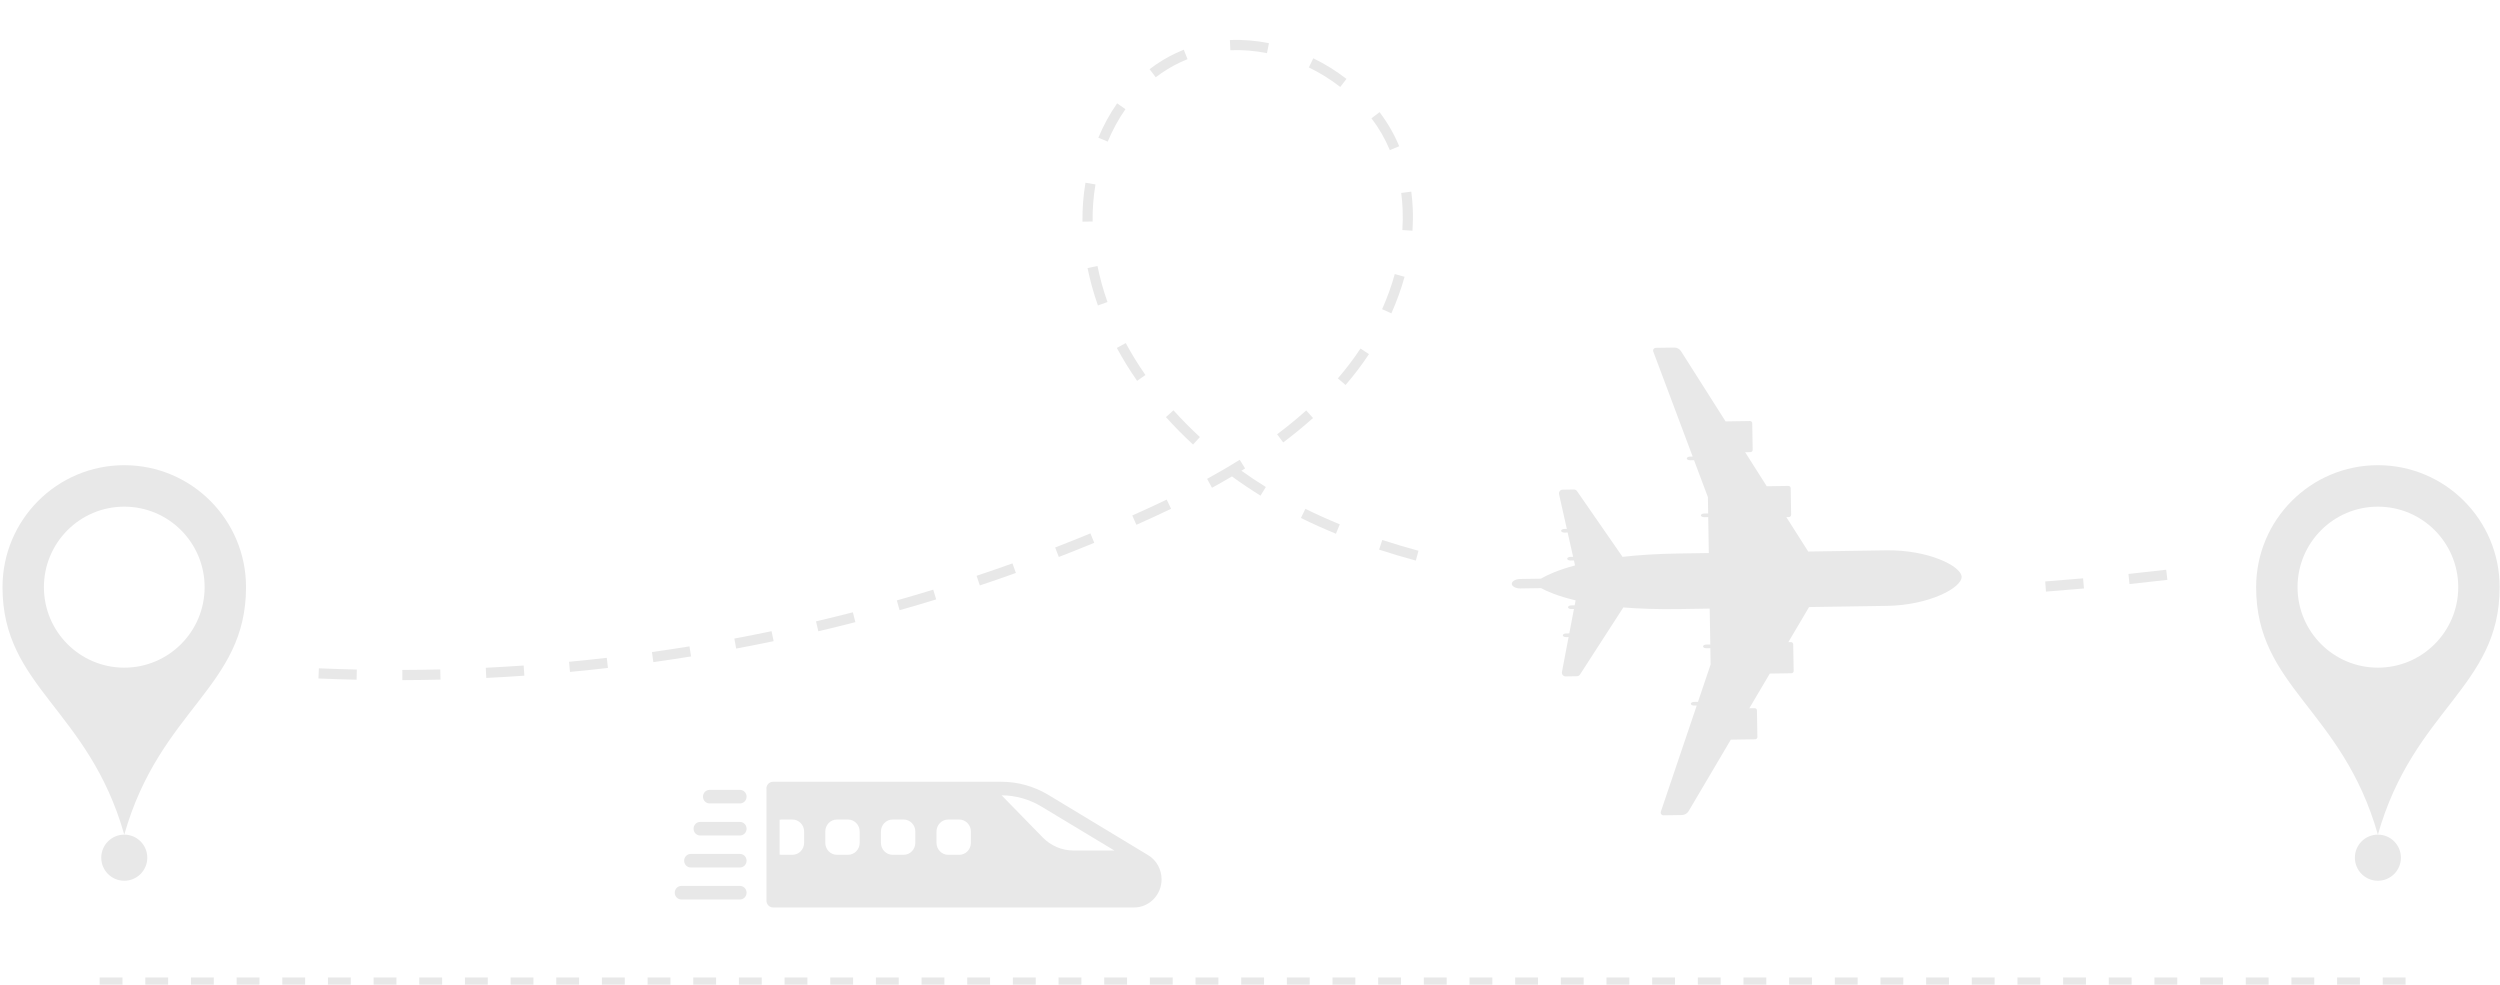 <svg width="876" height="345" viewBox="0 0 876 345" fill="none" xmlns="http://www.w3.org/2000/svg">
<line x1="34.917" y1="343.75" x2="848.943" y2="343.75" stroke="#E8E8E8" stroke-width="2.5" stroke-dasharray="8 8"/>
<path d="M170.39 237.55L170.216 233.988C174.624 233.772 179.088 233.505 183.487 233.2L183.736 236.758C179.31 237.069 174.82 237.333 170.39 237.55ZM154.357 238.133C149.926 238.238 145.432 238.302 140.988 238.318L140.975 234.754C145.392 234.739 149.864 234.681 154.268 234.572L154.352 238.138L154.357 238.133ZM199.723 235.441L199.391 231.891C203.776 231.475 208.227 231.008 212.613 230.503L213.021 234.045C208.608 234.556 204.136 235.024 199.723 235.441ZM124.95 238.17C120.507 238.075 116.012 237.929 111.586 237.74L111.738 234.178C116.137 234.364 120.609 234.511 125.026 234.607L124.95 238.17ZM228.933 232.008L228.441 228.479C232.813 227.863 237.237 227.196 241.588 226.492L242.155 230.014C237.778 230.719 233.332 231.391 228.937 232.008L228.933 232.008ZM716.909 207.302L716.643 203.745C721.046 203.409 725.509 203.044 729.909 202.65L730.224 206.2C725.811 206.595 721.334 206.965 716.914 207.298L716.909 207.302ZM257.96 227.254L257.309 223.75C261.655 222.939 266.043 222.068 270.354 221.169L271.081 224.662C266.747 225.566 262.332 226.438 257.964 227.259L257.96 227.254ZM746.175 204.657L745.807 201.113C750.2 200.653 754.649 200.154 759.034 199.636L759.451 203.178C755.052 203.696 750.586 204.196 746.18 204.657L746.175 204.657ZM286.739 221.191L285.929 217.72C290.222 216.715 294.566 215.645 298.842 214.547L299.722 218.002C295.42 219.105 291.049 220.18 286.734 221.191L286.739 221.191ZM315.215 213.815L314.247 210.382C318.505 209.174 322.796 207.91 327.001 206.619L328.04 210.031C323.808 211.328 319.495 212.601 315.211 213.815L315.215 213.815ZM343.329 205.14L342.203 201.758C346.399 200.356 350.623 198.895 354.771 197.41L355.967 200.766C351.797 202.261 347.547 203.732 343.329 205.14ZM496.109 196.429C491.721 195.244 487.39 193.957 483.242 192.595L484.349 189.205C488.438 190.547 492.706 191.819 497.031 192.985L496.109 196.429ZM371.007 195.163L369.728 191.837C373.844 190.242 377.998 188.583 382.079 186.901L383.429 190.201C379.33 191.893 375.15 193.562 371.007 195.167L371.007 195.163ZM468.111 187.023C463.917 185.302 459.792 183.444 455.842 181.503L457.406 178.303C461.284 180.211 465.335 182.032 469.457 183.725L468.111 187.023ZM398.189 183.887L396.748 180.627C401.063 178.711 405.005 176.887 408.809 175.056L410.35 178.272C406.516 180.122 402.539 181.956 398.189 183.887ZM441.684 173.675C438.269 171.559 434.909 169.297 431.675 166.941C429.412 168.28 427.072 169.61 424.678 170.92L422.971 167.791C426.973 165.599 430.816 163.352 434.406 161.115L436.286 164.142C435.857 164.411 435.429 164.675 434.991 164.944C437.773 166.932 440.641 168.84 443.549 170.644L441.68 173.68L441.684 173.675ZM449.634 155.026L447.503 152.171C451.109 149.465 454.54 146.651 457.704 143.813L460.075 146.471C456.834 149.383 453.321 152.259 449.634 155.026ZM418.043 155.766C414.706 152.687 411.509 149.455 408.545 146.159L411.186 143.772C414.075 146.987 417.193 150.138 420.451 153.14L418.043 155.766ZM471.483 134.901L468.784 132.58L468.886 132.464C471.693 129.217 474.339 125.733 476.717 122.122L479.681 124.089C477.215 127.824 474.477 131.437 471.546 134.823L471.478 134.897L471.483 134.901ZM398.445 133.446C395.83 129.688 393.436 125.809 391.336 121.909L394.465 120.215C396.498 123.993 398.819 127.759 401.358 131.404L398.445 133.446ZM487.537 109.794L484.293 108.339C486.1 104.289 487.592 100.146 488.733 96.027L492.16 96.983C490.973 101.274 489.417 105.584 487.537 109.798L487.537 109.794ZM384.713 107.027C383.186 102.709 381.961 98.297 381.076 93.919L384.56 93.213C385.411 97.427 386.588 101.676 388.059 105.836L384.709 107.032L384.713 107.027ZM494.935 80.837L491.388 80.604C491.551 78.117 491.581 75.63 491.475 73.204C491.393 71.329 491.231 69.445 490.986 67.613L494.511 67.146C494.765 69.084 494.941 71.071 495.027 73.048C495.138 75.599 495.11 78.219 494.939 80.836L494.935 80.837ZM382.857 77.615L379.3 77.669C379.236 73.126 379.587 68.537 380.347 64.029L383.852 64.625C383.127 68.917 382.793 73.29 382.852 77.615L382.857 77.615ZM486.996 52.606L486.921 52.427C485.336 48.62 483.196 44.926 480.567 41.455L483.4 39.3C486.208 43.014 488.498 46.968 490.202 51.056L490.277 51.236L486.996 52.611L486.996 52.606ZM388.144 49.621L384.863 48.248C386.667 43.917 388.88 39.867 391.447 36.208L394.356 38.257C391.94 41.705 389.852 45.531 388.148 49.62L388.144 49.621ZM469.629 30.465C466.218 27.826 462.519 25.526 458.624 23.627L460.179 20.422C464.292 22.428 468.202 24.857 471.802 27.644L469.629 30.465ZM404.972 27.075L402.811 24.244C405.691 22.029 408.815 20.126 412.088 18.59C412.973 18.176 413.881 17.78 414.8 17.418L416.105 20.733C415.261 21.069 414.419 21.432 413.599 21.816C410.557 23.243 407.658 25.012 404.976 27.071L404.972 27.075ZM443.94 18.628C439.623 17.76 435.306 17.415 431.111 17.594L430.955 14.032C435.439 13.835 440.042 14.209 444.642 15.131L443.945 18.628L443.94 18.628Z" fill="#E8E8E8"/>
<path d="M687.342 202.152C687.404 205.953 675.968 212.071 661.239 212.296C661.239 212.296 650.376 212.464 633.895 212.715L626.63 225.013L627.546 225C627.979 224.994 628.332 225.341 628.342 225.782L628.498 235.104C628.505 235.541 628.161 235.898 627.729 235.907L620.138 236.022L612.967 248.169L614.835 248.142C615.268 248.136 615.621 248.484 615.631 248.92L615.787 258.243C615.794 258.683 615.45 259.036 615.018 259.046L606.474 259.178L591.691 284.221C591.197 285.05 590.317 285.572 589.353 285.587L582.882 285.684C582.223 285.696 581.749 285.039 581.963 284.403L594.54 247.213L593.587 247.227C593.287 247.233 593.008 247.163 592.802 247.052C592.595 246.941 592.457 246.781 592.456 246.603C592.451 246.248 592.992 245.956 593.568 245.949L594.975 245.927L599.399 232.845L599.306 227.115L597.869 227.136C597.573 227.142 597.29 227.076 597.083 226.961C596.873 226.85 596.739 226.691 596.738 226.513C596.733 226.161 597.274 225.865 597.85 225.858L599.286 225.837L599.077 213.251L588.25 213.419C580.783 213.531 574.347 213.299 568.812 212.847L553.633 236.355C553.397 236.722 552.999 236.94 552.57 236.949L548.606 237.01C547.781 237.021 547.158 236.268 547.308 235.45L549.631 223.23L548.737 223.244C548.437 223.251 548.158 223.185 547.951 223.07C547.741 222.959 547.606 222.799 547.606 222.624C547.601 222.269 548.142 221.973 548.721 221.966L549.882 221.948L551.514 213.386L550.551 213.401C550.254 213.407 549.972 213.341 549.765 213.226C549.559 213.115 549.424 212.955 549.424 212.781C549.419 212.425 549.959 212.129 550.535 212.123L551.762 212.105L552.096 210.359C545.971 208.92 542.157 207.269 539.974 206.08L532.664 206.191C531.177 206.214 529.753 205.492 529.735 204.577C529.727 204.126 530.059 203.7 530.592 203.394C531.12 203.088 531.841 202.892 532.61 202.879L539.92 202.769C542.064 201.513 545.82 199.746 551.895 198.121L551.504 196.386L550.276 196.404C549.705 196.413 549.15 196.132 549.145 195.78C549.141 195.606 549.27 195.444 549.474 195.325C549.681 195.203 549.96 195.128 550.257 195.126L551.22 195.111L549.305 186.602L548.144 186.619C547.569 186.63 547.014 186.348 547.009 185.996C547.005 185.819 547.135 185.66 547.342 185.541C547.549 185.418 547.824 185.344 548.124 185.341L549.018 185.327L546.292 173.184C546.109 172.372 546.712 171.595 547.537 171.584L551.501 171.523C551.93 171.517 552.338 171.729 552.582 172.085L568.532 195.118C574.051 194.496 580.475 194.066 587.942 193.95L598.769 193.782L598.56 181.197L597.124 181.218C596.549 181.228 595.994 180.947 595.989 180.595C595.985 180.421 596.114 180.259 596.322 180.14C596.529 180.017 596.807 179.943 597.104 179.94L598.54 179.919L598.447 174.189L593.59 161.248L592.184 161.27C591.608 161.28 591.054 161.002 591.049 160.65C591.045 160.473 591.174 160.31 591.382 160.192C591.589 160.073 591.863 159.995 592.164 159.992L593.117 159.978L579.313 123.192C579.077 122.564 579.53 121.892 580.189 121.884L586.66 121.786C587.624 121.771 588.52 122.261 589.041 123.076L604.643 147.658L613.188 147.525C613.62 147.519 613.973 147.863 613.983 148.304L614.139 157.626C614.146 158.063 613.802 158.419 613.37 158.429L611.501 158.456L619.071 170.381L626.663 170.266C627.095 170.26 627.448 170.608 627.458 171.044L627.614 180.367C627.62 180.804 627.277 181.164 626.845 181.173L625.929 181.187L633.595 193.256C650.076 193.005 660.939 192.837 660.939 192.837C675.668 192.612 687.3 198.376 687.362 202.172L687.342 202.152Z" fill="#E8E8E8"/>
<path d="M43.544 163.003C19.976 163.003 0.879 182.143 0.879 205.748C0.879 240.848 31.015 248.389 43.544 292.461C56.073 248.389 86.21 240.855 86.21 205.748C86.21 182.143 67.112 163.003 43.544 163.003ZM43.544 233.95C27.993 233.95 15.388 221.321 15.388 205.741C15.388 190.161 27.993 177.533 43.544 177.533C59.095 177.533 71.7 190.161 71.7 205.741C71.7 221.321 59.095 233.95 43.544 233.95Z" fill="#E8E8E8"/>
<path d="M43.545 308.615C47.999 308.615 51.61 304.998 51.61 300.535C51.61 296.072 47.999 292.455 43.545 292.455C39.09 292.455 35.48 296.072 35.48 300.535C35.48 304.998 39.09 308.615 43.545 308.615Z" fill="#E8E8E8"/>
<path d="M833.214 163.003C809.646 163.003 790.549 182.143 790.549 205.748C790.549 240.848 820.685 248.389 833.214 292.461C845.743 248.389 875.879 240.855 875.879 205.748C875.879 182.143 856.782 163.003 833.214 163.003ZM833.214 233.95C817.663 233.95 805.058 221.321 805.058 205.741C805.058 190.161 817.663 177.533 833.214 177.533C848.765 177.533 861.37 190.161 861.37 205.741C861.37 221.321 848.765 233.95 833.214 233.95Z" fill="#E8E8E8"/>
<path d="M833.215 308.615C837.669 308.615 841.28 304.998 841.28 300.535C841.28 296.072 837.669 292.455 833.215 292.455C828.76 292.455 825.149 296.072 825.149 300.535C825.149 304.998 828.76 308.615 833.215 308.615Z" fill="#E8E8E8"/>
<g clip-path="url(#clip0_2733_10339)">
<path d="M268.567 276.304V315.6C268.567 316.893 269.598 317.974 270.88 317.974H397.417C402.686 317.974 407.015 313.555 407.015 308.126C407.015 304.648 405.228 301.381 402.296 299.642L367.318 278.514C362.347 275.529 356.666 273.931 350.894 273.931H270.858C269.598 273.931 268.544 274.988 268.544 276.304H268.567ZM364.935 282.626L390.476 298.02H376.183C372.082 298.02 368.211 296.375 365.325 293.39L350.962 278.678C355.864 278.702 360.698 280.065 364.935 282.626ZM328.147 291.346C328.147 289.043 330.003 287.162 332.225 287.162H336.119C338.364 287.162 340.196 289.066 340.196 291.346V295.341C340.196 297.644 338.364 299.524 336.119 299.524H332.225C329.98 299.524 328.147 297.621 328.147 295.341V291.346ZM308.677 291.346C308.677 289.043 310.532 287.162 312.754 287.162H316.648C318.893 287.162 320.725 289.066 320.725 291.346V295.341C320.725 297.644 318.893 299.524 316.648 299.524H312.754C310.509 299.524 308.677 297.621 308.677 295.341V291.346ZM289.183 291.346C289.183 289.043 290.993 287.162 293.26 287.162H297.154C299.399 287.162 301.232 289.066 301.232 291.346V295.341C301.232 297.644 299.376 299.524 297.154 299.524H293.26C290.993 299.524 289.183 297.621 289.183 295.341V291.346ZM273.171 298.279V287.233C273.377 287.186 273.583 287.162 273.79 287.162H277.661C279.929 287.162 281.761 289.066 281.761 291.346V295.341C281.761 297.644 279.906 299.524 277.661 299.524H273.79C273.583 299.524 273.377 299.501 273.171 299.454V298.279Z" fill="#E8E8E8"/>
<path d="M259.289 276.774H248.638C247.355 276.774 246.324 277.832 246.324 279.148C246.324 280.464 247.355 281.522 248.638 281.522H259.289C260.572 281.522 261.603 280.464 261.603 279.148C261.603 277.832 260.572 276.774 259.289 276.774Z" fill="#E8E8E8"/>
<path d="M259.29 288.008H245.339C244.057 288.008 243.026 289.066 243.026 290.382C243.026 291.698 244.057 292.756 245.339 292.756H259.29C260.572 292.756 261.603 291.698 261.603 290.382C261.603 289.066 260.572 288.008 259.29 288.008Z" fill="#E8E8E8"/>
<path d="M259.289 299.219H242.041C240.758 299.219 239.727 300.276 239.727 301.592C239.727 302.909 240.758 303.966 242.041 303.966H259.289C260.572 303.966 261.603 302.909 261.603 301.592C261.603 300.276 260.572 299.219 259.289 299.219Z" fill="#E8E8E8"/>
<path d="M261.603 312.803C261.603 311.487 260.572 310.43 259.29 310.43H238.742C237.46 310.43 236.429 311.487 236.429 312.803C236.429 314.12 237.46 315.177 238.742 315.177H259.29C260.572 315.177 261.603 314.12 261.603 312.803Z" fill="#E8E8E8"/>
</g>
<defs>
<clipPath id="clip0_2733_10339">
<rect width="170.586" height="44.043" fill="white" transform="translate(236.429 273.931)"/>
</clipPath>
</defs>
</svg>

